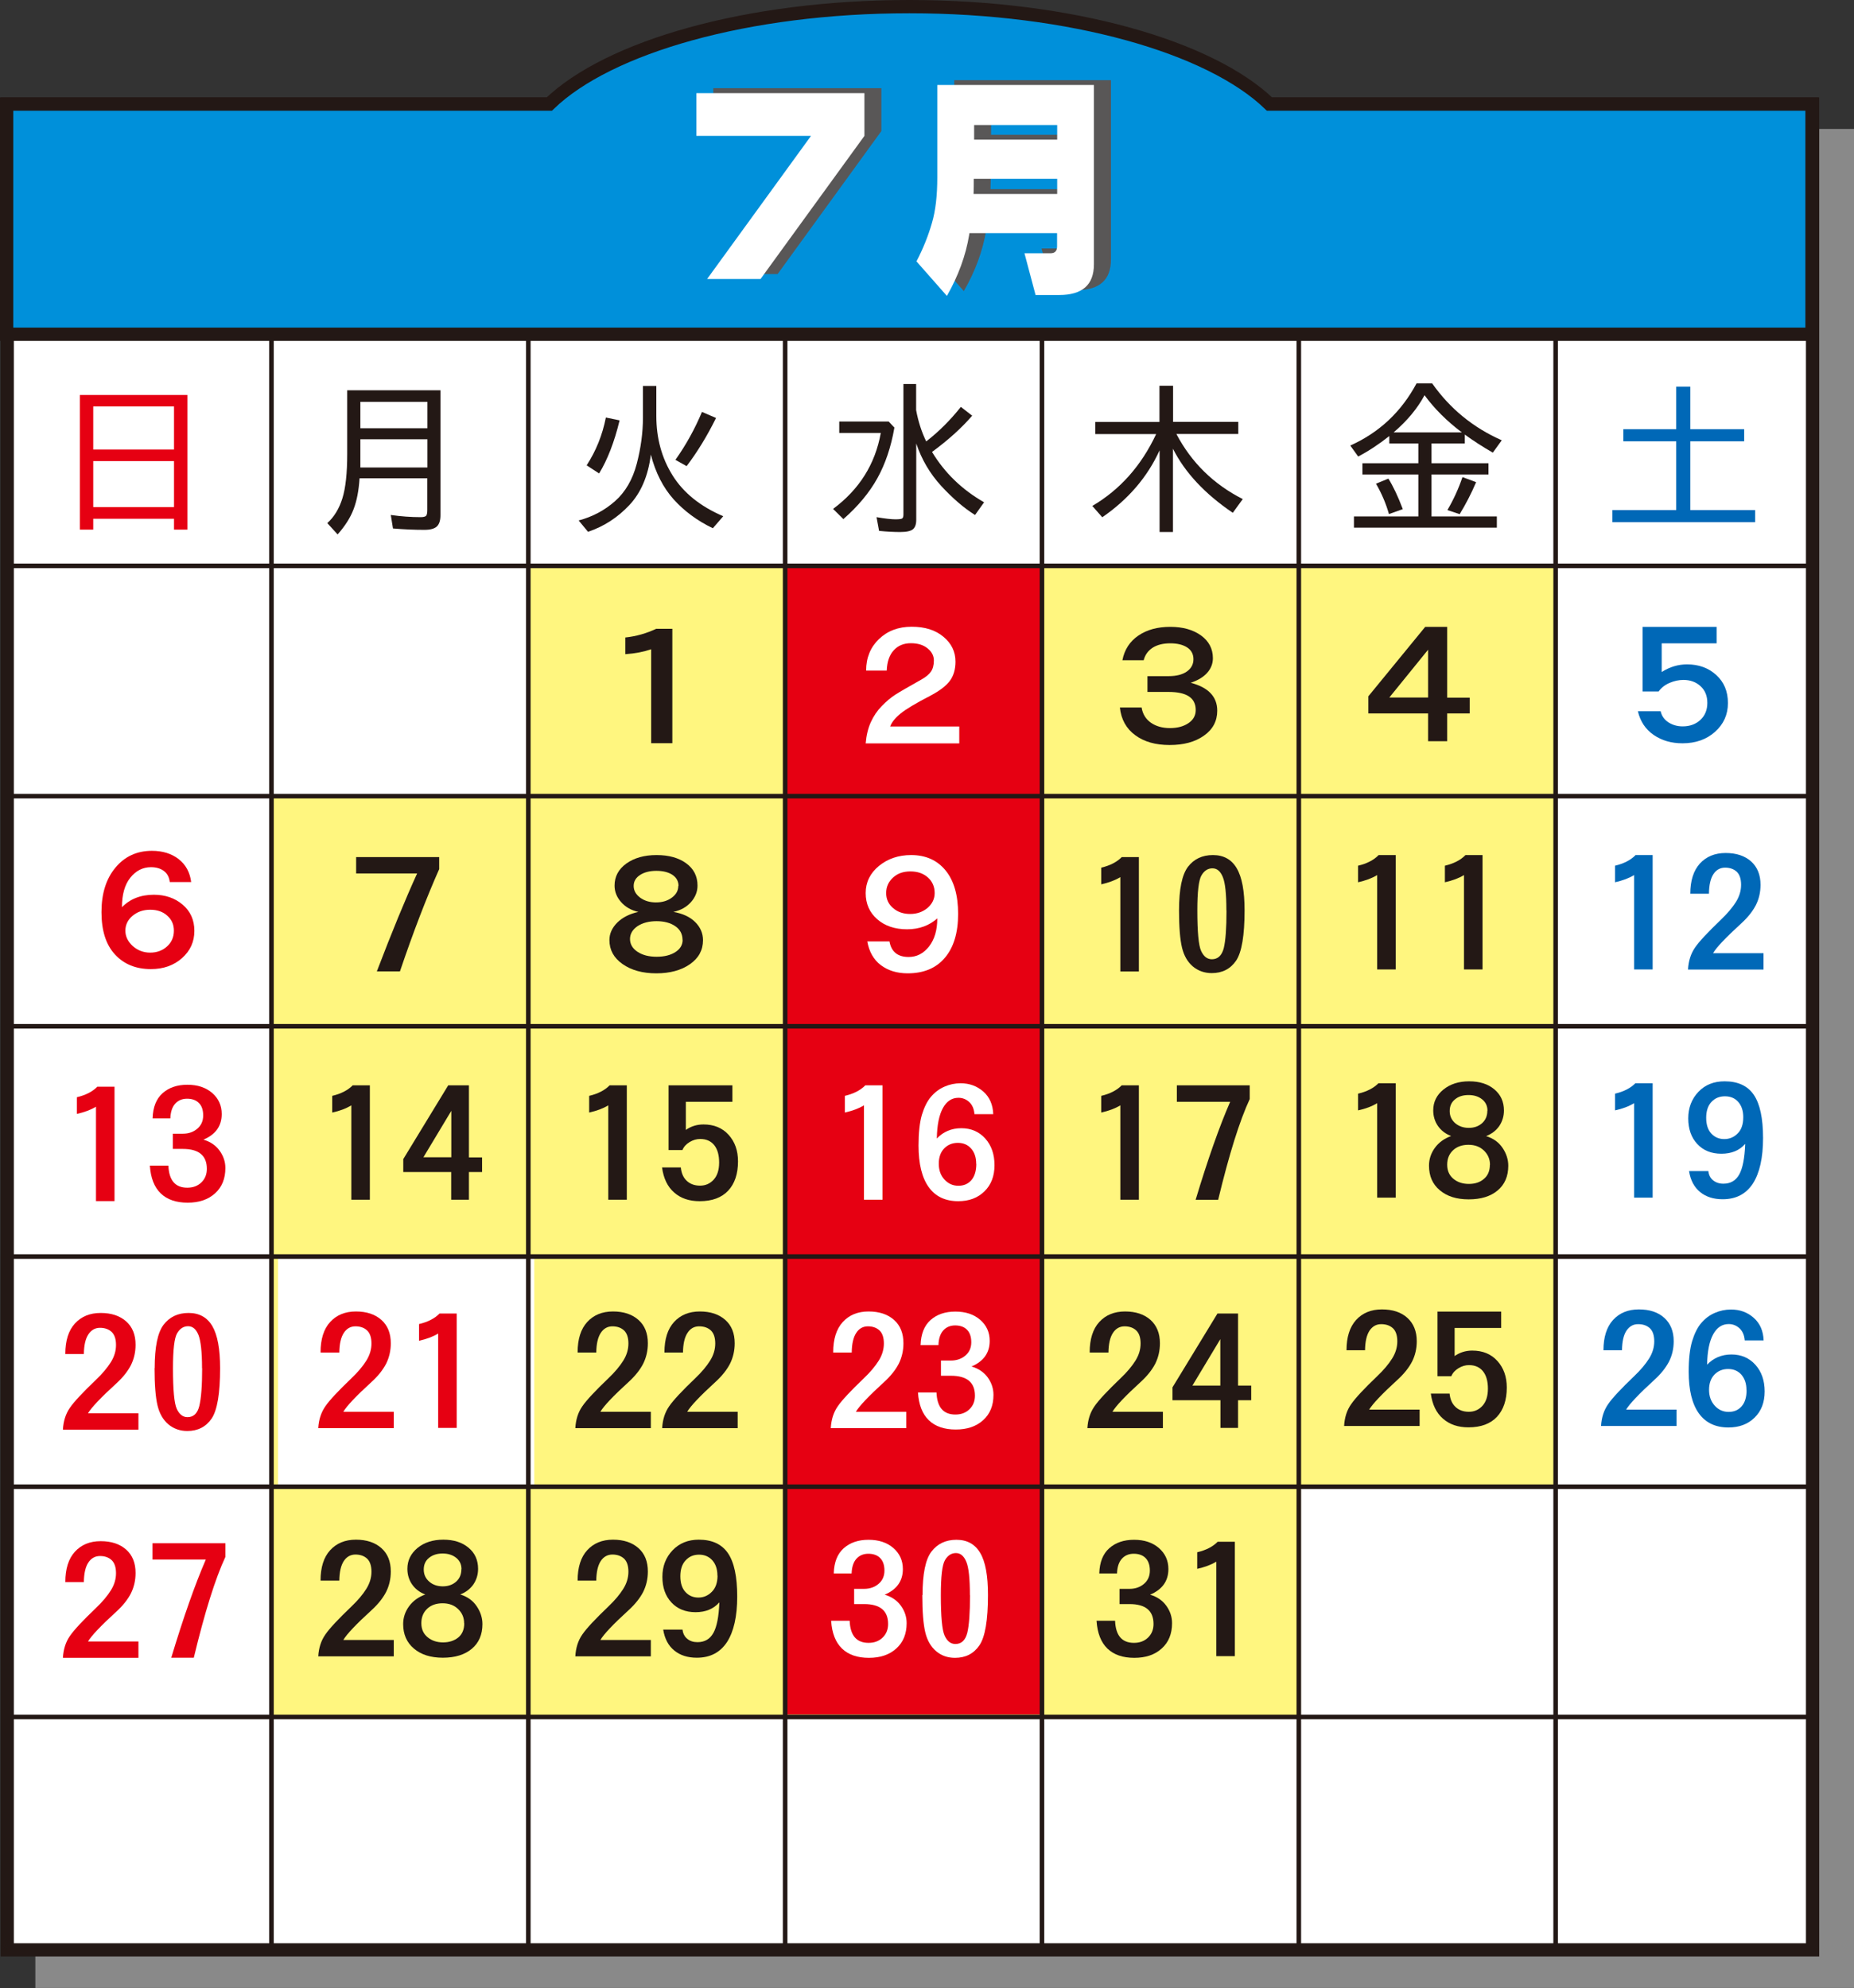 <?xml version="1.0" encoding="UTF-8"?>
<svg id="b" data-name="レイヤー 2" xmlns="http://www.w3.org/2000/svg" viewBox="0 0 162.06 173.8">
  <rect x="0" y="0" width="162.06" height="173.8" fill="#333333" stroke="none"/>
  <defs>
    <style>
      .d {
        stroke-width: .4px;
      }

      .d, .e, .f, .g {
        fill: none;
      }

      .d, .f, .g {
        stroke: #231815;
      }

      .h {
        fill: #fff;
      }

      .i {
        fill: #0068b7;
      }

      .j {
        fill: #595757;
      }

      .k {
        fill: #e60012;
      }

      .e {
        stroke: #898989;
      }

      .e, .g {
        stroke-width: 1.16px;
      }

      .f {
        stroke-width: .36px;
      }

      .l {
        fill: #231815;
      }

      .m {
        fill: #0090da;
      }

      .n {
        fill: #fff67f;
      }

      .o {
        fill: #898989;
      }
    </style>
  </defs>
  <g id="c" data-name="レイヤー 1">
    <g>
      <path class="o" d="M114.01,11.85c-5.18-5-17.33-8.52-31.48-8.52s-26.3,3.51-31.48,8.52H3.62v20.12h.05v141.24h157.81V11.85h-47.48Z"/>
      <path class="e" d="M114.01,11.85c-5.18-5-17.33-8.52-31.48-8.52s-26.3,3.51-31.48,8.52H3.62v20.12h.05v141.24h157.81V11.85h-47.48Z"/>
      <rect class="h" x=".63" y="9.1" width="157.81" height="161.36"/>
      <rect class="g" x=".63" y="9.1" width="157.81" height="161.36"/>
      <line class="f" x1="158.44" y1="29.22" x2=".63" y2="29.22"/>
      <path class="m" d="M110.97,9.1c-5.18-5-17.33-8.52-31.48-8.52s-26.3,3.51-31.48,8.52H.58v20.12h157.81V9.1h-47.42Z"/>
      <path class="g" d="M110.97,9.1c-5.18-5-17.33-8.52-31.48-8.52s-26.3,3.51-31.48,8.52H.58v20.12h157.81V9.1h-47.42Z"/>
      <path class="k" d="M6.98,34.53h9.4v11.77h-1.17v-.95h-7.06v.95h-1.17v-11.77ZM15.21,35.53h-7.06v3.77h7.06v-3.77ZM15.21,40.31h-7.06v4.02h7.06v-4.02Z"/>
      <path class="l" d="M30.35,34.12h8.15v10.92c0,.45-.1.78-.31.98-.21.2-.57.3-1.09.3-.88,0-1.8-.04-2.75-.12l-.19-1.18c.91.13,1.78.19,2.6.19.25,0,.4-.04.48-.11.07-.07.11-.24.11-.51v-2.78h-5.92c-.07,1.07-.24,1.98-.53,2.72-.28.74-.75,1.47-1.39,2.19l-.9-.99c.6-.54,1.04-1.27,1.32-2.17.28-.9.42-2.19.42-3.87v-5.57ZM37.36,35.13h-5.86v2.31h5.86v-2.31ZM37.36,38.4h-5.86v2.47h5.86v-2.47Z"/>
      <polygon class="j" points="77.04 11.46 67.97 23.96 63.3 23.96 72.37 11.46 62.35 11.46 62.35 7.71 77.04 7.71 77.04 11.46"/>
      <path class="j" d="M97.11,7.01v15.68c0,1.79-1.01,2.68-3.03,2.68h-2.07l-.97-3.65h2.28c.38,0,.57-.2.57-.6v-1.16h-7.66s-.02.08-.02.13c-.3,1.84-.96,3.62-1.96,5.36l-2.66-3.02c.6-1.15,1.04-2.26,1.35-3.35.32-1.08.47-2.41.47-3.98V7.01h13.69ZM93.89,16.54v-1.33h-7.29c0,.45,0,.9-.02,1.33h7.31ZM93.89,10.5h-7.26v1.28h7.26v-1.28Z"/>
      <polygon class="h" points="75.56 11.88 66.48 24.39 61.81 24.39 70.89 11.88 60.87 11.88 60.87 8.14 75.56 8.14 75.56 11.88"/>
      <path class="h" d="M95.62,7.43v15.68c0,1.79-1.01,2.68-3.03,2.68h-2.07l-.97-3.65h2.28c.38,0,.57-.2.57-.6v-1.16h-7.66s-.02.08-.02.13c-.3,1.84-.96,3.62-1.95,5.36l-2.66-3.02c.6-1.15,1.04-2.27,1.35-3.35.32-1.08.47-2.41.47-3.98V7.43h13.69ZM92.41,16.96v-1.33h-7.29c0,.45,0,.9-.02,1.33h7.31ZM92.41,10.93h-7.26v1.28h7.26v-1.28Z"/>
      <path class="l" d="M56.2,33.74h1.17v2.62c0,1.95.47,3.68,1.42,5.2s2.42,2.71,4.43,3.57l-.91,1.05c-1.37-.66-2.51-1.51-3.43-2.53-.92-1.03-1.58-2.33-1.99-3.91-.23,1.86-.86,3.33-1.88,4.42-1.03,1.09-2.23,1.87-3.61,2.33l-.82-.99c1.21-.32,2.26-.88,3.17-1.68.91-.8,1.55-1.9,1.91-3.28.36-1.38.54-2.73.54-4.03v-2.77ZM52.96,36.5l1.2.25c-.46,1.9-1.06,3.44-1.79,4.64l-1.09-.71c.82-1.26,1.38-2.66,1.68-4.18M61.36,36.01l1.23.53c-.78,1.58-1.64,2.98-2.57,4.21l-.98-.55c.93-1.31,1.7-2.71,2.32-4.19"/>
      <path class="l" d="M73.36,36.85h4.32l.5.53c-.29,1.69-.79,3.17-1.49,4.43-.7,1.26-1.69,2.45-2.97,3.57l-.9-.89c2.29-1.7,3.68-3.91,4.17-6.64h-3.63v-1.01ZM78.96,33.57h1.12v2.28c.18.98.47,1.89.88,2.74,1.1-.85,2.11-1.86,3.03-3.02l.99.77c-.94,1.09-2.11,2.14-3.51,3.17,1.1,1.82,2.61,3.29,4.55,4.4l-.79,1.11c-.98-.61-1.96-1.46-2.95-2.53-.99-1.08-1.72-2.32-2.19-3.72v6.68c0,.39-.1.66-.29.82-.2.16-.57.24-1.11.24s-1.16-.03-1.85-.1l-.22-1.2c.75.13,1.31.19,1.65.19s.55-.03.61-.09c.06-.06.09-.17.09-.34v-11.4Z"/>
      <path class="l" d="M101.37,33.72h1.17v3.16h5.7v1.06h-5.41c1.32,2.51,3.26,4.4,5.8,5.69l-.87,1.2c-2.45-1.66-4.19-3.53-5.23-5.6v7.28h-1.17v-7.14c-1.06,2.33-2.73,4.28-5.01,5.85l-.87-.99c2.42-1.42,4.28-3.51,5.58-6.28h-5.32v-1.06h5.61v-3.16Z"/>
      <path class="l" d="M123.82,33.52h1.37c1.55,2.2,3.57,3.86,6.08,4.97l-.78,1.08c-.89-.51-1.71-1.04-2.45-1.58v.78h-2.91v1.73h4.98v.98h-4.98v3.67h5.71v.98h-12.49v-.98h5.63v-3.67h-4.89v-.98h4.89v-1.73h-2.54v-.65c-.91.72-1.82,1.32-2.72,1.79l-.69-.96c2.54-1.14,4.46-2.95,5.79-5.43M120.29,42.28l1.07-.44c.43.69.85,1.58,1.26,2.67l-1.21.43c-.26-.91-.63-1.79-1.13-2.65M124.52,34.55c-.62,1.16-1.52,2.24-2.7,3.25h5.96c-1.3-.98-2.39-2.06-3.26-3.25M127.84,41.71l1.19.44c-.42.99-.9,1.92-1.44,2.8l-1.07-.36c.53-.9.97-1.86,1.32-2.89"/>
      <polygon class="i" points="146.52 33.8 147.75 33.8 147.75 37.52 152.46 37.52 152.46 38.58 147.75 38.58 147.75 44.59 153.42 44.59 153.42 45.65 140.94 45.65 140.94 44.59 146.52 44.59 146.52 38.58 141.9 38.58 141.9 37.52 146.52 37.52 146.52 33.8"/>
      <rect class="n" x="23.73" y="49.38" width="112.25" height="100.72"/>
      <rect class="k" x="68.58" y="49.38" width="22.37" height="100.49"/>
      <rect class="h" x="24.3" y="109.87" width="22.4" height="20.14"/>
      <rect class="h" x="23.73" y="49.38" width="22.4" height="20.14"/>
      <rect class="h" x="113.71" y="129.97" width="22.4" height="20.14"/>
      <path class="k" d="M10.66,79.31c.7-.72,1.63-1.09,2.79-1.09,1,0,1.84.29,2.52.87.68.58,1.02,1.34,1.02,2.29s-.36,1.74-1.08,2.38c-.72.64-1.63.96-2.72.96-1.31,0-2.36-.43-3.14-1.28-.79-.85-1.18-2.09-1.18-3.7s.4-2.91,1.22-3.89c.81-.98,1.88-1.47,3.19-1.47.93,0,1.71.24,2.33.72.62.48.99,1.15,1.1,2.01h-1.87c-.05-.43-.22-.75-.52-.97-.29-.22-.67-.33-1.12-.33-.72,0-1.32.31-1.81.92-.49.61-.73,1.48-.73,2.58M15.2,81.36c0-.53-.19-.97-.58-1.31-.38-.35-.88-.52-1.49-.52s-1.12.18-1.54.53c-.42.35-.63.79-.63,1.3s.22.96.65,1.35c.43.38.94.57,1.52.57s1.07-.18,1.47-.54c.4-.36.6-.82.6-1.38"/>
      <path class="l" d="M31.13,74.93h7.26v1.05c-1.11,2.5-2.26,5.48-3.43,8.94h-2.02c1.31-3.43,2.48-6.28,3.52-8.56h-5.33v-1.44Z"/>
      <path class="l" d="M30.83,94.88h1.5v10h-1.62v-8.25c-.46.28-1.01.49-1.67.63v-1.46c.77-.18,1.37-.49,1.79-.92"/>
      <path class="l" d="M39.19,94.88h1.8v6.3h1.15v1.28h-1.15v2.42h-1.55v-2.42h-4.19v-1.13l3.93-6.45ZM39.45,97.11l-2.44,4.06h2.44v-4.06Z"/>
      <path class="k" d="M28.02,118.22c0-1.15.28-2.04.84-2.65.56-.61,1.31-.92,2.25-.92s1.68.25,2.23.74c.55.49.82,1.17.82,2.04,0,.65-.14,1.25-.41,1.79-.28.54-.7,1.07-1.27,1.59-1.36,1.24-2.18,2.11-2.47,2.61h4.41v1.43h-6.6c.04-.74.25-1.38.62-1.91.37-.54,1.13-1.35,2.27-2.44.58-.55,1.01-1.07,1.31-1.55.3-.48.45-.98.45-1.5s-.13-.9-.38-1.14c-.26-.24-.6-.36-1.02-.36s-.77.19-1.02.58c-.25.38-.38.95-.39,1.71h-1.62Z"/>
      <path class="k" d="M38.42,114.83h1.5v10h-1.62v-8.25c-.46.28-1.01.48-1.67.63v-1.46c.77-.18,1.37-.49,1.79-.92"/>
      <path class="l" d="M28.02,138.17c0-1.15.28-2.04.84-2.65.56-.61,1.31-.92,2.25-.92s1.68.25,2.23.74c.55.49.82,1.17.82,2.04,0,.65-.14,1.25-.41,1.79-.28.54-.7,1.07-1.27,1.59-1.36,1.24-2.18,2.11-2.47,2.61h4.41v1.43h-6.6c.04-.74.25-1.38.62-1.91.37-.54,1.13-1.35,2.27-2.44.58-.55,1.01-1.07,1.31-1.55.3-.48.45-.98.45-1.5s-.13-.9-.38-1.14c-.26-.24-.6-.36-1.02-.36s-.77.19-1.02.57c-.25.38-.38.95-.39,1.71h-1.62Z"/>
      <path class="l" d="M37.17,139.39c-.5-.19-.88-.49-1.15-.88-.27-.39-.41-.85-.41-1.36,0-.74.3-1.34.89-1.83.59-.48,1.34-.72,2.25-.72s1.64.23,2.2.7c.56.46.84,1.08.84,1.85,0,.51-.14.96-.41,1.36-.27.39-.66.69-1.15.88.63.19,1.11.54,1.44,1.03.33.49.5,1.01.5,1.56,0,.92-.31,1.64-.93,2.16-.62.52-1.47.78-2.53.78s-1.91-.27-2.53-.8c-.63-.53-.94-1.25-.94-2.14,0-.56.17-1.08.51-1.55.34-.47.82-.82,1.43-1.04M40.57,141.91c0-.49-.17-.9-.52-1.24-.35-.34-.8-.51-1.36-.51s-1.01.16-1.35.48c-.34.32-.51.74-.51,1.26s.18.93.55,1.23c.36.3.81.45,1.35.45s.98-.15,1.33-.43c.35-.29.52-.71.52-1.24M40.34,137.18c0-.41-.15-.74-.46-.99-.31-.25-.7-.38-1.19-.38s-.88.13-1.19.38c-.31.25-.46.59-.46,1.02s.16.78.48,1.06c.32.28.72.41,1.19.41s.86-.14,1.16-.41c.31-.27.46-.64.46-1.09"/>
      <path class="l" d="M57.38,54.97h1.39v10h-1.85v-8.21c-.64.22-1.39.37-2.26.43v-1.46c.95-.1,1.86-.36,2.72-.77"/>
      <path class="l" d="M55.8,79.72c-.63-.14-1.13-.43-1.51-.86-.38-.43-.57-.91-.57-1.44,0-.79.34-1.43,1.03-1.93.69-.49,1.57-.74,2.64-.74s1.93.24,2.59.72c.66.48.99,1.13.99,1.95,0,.53-.19,1.01-.57,1.44-.38.43-.89.72-1.54.86.82.14,1.46.44,1.91.89.45.45.68.98.68,1.58,0,.87-.38,1.57-1.14,2.1-.76.53-1.74.8-2.94.8s-2.18-.27-2.95-.81c-.77-.54-1.15-1.24-1.15-2.1,0-.56.23-1.07.69-1.53.46-.45,1.07-.76,1.84-.93M59.66,82.17c0-.51-.21-.91-.63-1.2-.42-.29-.97-.44-1.64-.44s-1.23.15-1.67.44c-.43.3-.65.67-.65,1.12s.22.83.66,1.12c.44.29.99.43,1.67.43s1.22-.14,1.64-.41c.42-.27.63-.63.63-1.07M59.31,77.45c0-.41-.18-.73-.53-.97-.35-.23-.82-.35-1.4-.35s-1.06.12-1.43.36c-.37.24-.56.56-.56.96s.19.74.56,1.02c.38.28.84.42,1.39.42s1.02-.14,1.39-.42c.38-.28.56-.62.56-1.02"/>
      <path class="l" d="M53.29,94.88h1.5v10h-1.62v-8.25c-.46.28-1.01.48-1.67.63v-1.46c.77-.18,1.37-.49,1.79-.92"/>
      <path class="l" d="M58.45,94.88h5.57v1.44h-4.07v2.46c.45-.32.97-.48,1.54-.48.92,0,1.65.3,2.2.91.55.61.82,1.38.82,2.32,0,1.09-.29,1.95-.86,2.56-.57.61-1.4.92-2.49.92-.91,0-1.66-.25-2.23-.76-.58-.5-.93-1.23-1.06-2.19h1.64c.05.5.22.89.52,1.17.3.28.69.42,1.16.42s.87-.17,1.19-.52c.32-.35.48-.85.48-1.5s-.14-1.16-.43-1.52c-.29-.36-.7-.54-1.23-.54-.31,0-.62.09-.92.27-.3.18-.51.41-.63.7h-1.21v-5.67Z"/>
      <path class="l" d="M50.49,118.22c0-1.15.28-2.04.84-2.65.56-.61,1.31-.92,2.25-.92s1.68.25,2.23.74c.55.49.82,1.17.82,2.04,0,.65-.14,1.25-.41,1.79-.28.54-.7,1.07-1.27,1.59-1.36,1.24-2.18,2.11-2.47,2.61h4.41v1.43h-6.6c.04-.74.24-1.38.61-1.91.37-.54,1.13-1.35,2.27-2.44.58-.55,1.01-1.07,1.31-1.55.3-.48.45-.98.45-1.5s-.13-.9-.38-1.14c-.26-.24-.6-.36-1.02-.36s-.77.19-1.02.58c-.25.38-.38.95-.39,1.71h-1.62Z"/>
      <path class="l" d="M58.08,118.22c0-1.15.28-2.04.84-2.65.56-.61,1.31-.92,2.25-.92s1.68.25,2.23.74c.55.49.82,1.17.82,2.04,0,.65-.14,1.25-.41,1.79-.28.54-.7,1.07-1.27,1.59-1.36,1.24-2.18,2.11-2.47,2.61h4.41v1.43h-6.6c.04-.74.24-1.38.61-1.91.37-.54,1.13-1.35,2.27-2.44.58-.55,1.01-1.07,1.31-1.55.3-.48.45-.98.45-1.5s-.13-.9-.38-1.14c-.26-.24-.6-.36-1.03-.36s-.77.19-1.02.58c-.25.38-.38.95-.39,1.71h-1.62Z"/>
      <path class="l" d="M50.49,138.17c0-1.15.28-2.04.84-2.65.56-.61,1.31-.92,2.25-.92s1.68.25,2.23.74c.55.49.82,1.17.82,2.04,0,.65-.14,1.25-.41,1.79-.28.54-.7,1.07-1.27,1.59-1.36,1.24-2.18,2.11-2.47,2.61h4.41v1.43h-6.6c.04-.74.24-1.38.61-1.91.37-.54,1.13-1.35,2.27-2.44.58-.55,1.01-1.07,1.31-1.55.3-.48.45-.98.45-1.5s-.13-.9-.38-1.14c-.26-.24-.6-.36-1.02-.36s-.77.19-1.02.57c-.25.38-.38.95-.39,1.71h-1.62Z"/>
      <path class="l" d="M62.86,140.1c-.5.56-1.19.84-2.06.84s-1.58-.28-2.11-.85c-.53-.57-.79-1.31-.79-2.24s.3-1.7.89-2.32c.59-.62,1.36-.93,2.29-.93,1.16,0,2.01.39,2.55,1.18.54.79.81,2.05.81,3.79s-.3,3.06-.89,3.98c-.6.91-1.47,1.37-2.64,1.37-.8,0-1.46-.21-1.97-.63-.52-.42-.84-1.03-.97-1.83h1.69c.04.35.18.62.42.81.24.2.53.29.89.29.63,0,1.09-.27,1.39-.81.3-.54.47-1.42.52-2.65M62.71,137.74c0-.56-.15-1-.44-1.33-.3-.33-.68-.5-1.16-.5s-.87.16-1.18.5c-.31.33-.46.79-.46,1.39s.15,1.06.45,1.38c.3.32.67.48,1.13.48s.84-.17,1.17-.5c.33-.33.5-.8.5-1.42"/>
      <path class="l" d="M124.57,54.8h1.93v6.19h1.97v1.38h-1.97v2.43h-1.67v-2.43h-5.22v-1.5l4.97-6.07ZM124.83,56.8l-3.39,4.18h3.39v-4.18Z"/>
      <path class="l" d="M120.5,74.75h1.5v10h-1.62v-8.25c-.46.28-1.01.48-1.67.63v-1.45c.77-.18,1.37-.49,1.79-.92"/>
      <path class="l" d="M128.09,74.75h1.5v10h-1.62v-8.25c-.46.28-1.01.48-1.67.63v-1.45c.77-.18,1.37-.49,1.79-.92"/>
      <path class="l" d="M120.5,94.7h1.5v10h-1.62v-8.26c-.46.28-1.01.49-1.67.63v-1.46c.77-.18,1.37-.49,1.79-.92"/>
      <path class="l" d="M126.84,99.31c-.5-.19-.88-.49-1.15-.88-.27-.39-.41-.85-.41-1.36,0-.74.3-1.34.89-1.82.59-.48,1.34-.72,2.25-.72s1.64.23,2.2.7c.56.47.84,1.08.84,1.85,0,.51-.14.96-.41,1.36-.27.39-.66.69-1.15.88.63.19,1.11.54,1.44,1.03.33.49.5,1.01.5,1.56,0,.92-.31,1.64-.93,2.16-.62.52-1.46.78-2.53.78s-1.9-.27-2.53-.8c-.63-.53-.94-1.24-.94-2.15,0-.56.17-1.08.51-1.55.34-.47.82-.82,1.43-1.04M130.24,101.83c0-.49-.17-.9-.52-1.24-.35-.34-.8-.51-1.36-.51s-1.01.16-1.35.48c-.34.32-.51.74-.51,1.26s.18.93.54,1.23c.36.3.81.45,1.35.45s.98-.14,1.32-.44c.35-.29.52-.7.52-1.24M130.02,97.1c0-.41-.15-.74-.46-.99-.31-.25-.7-.38-1.19-.38s-.88.12-1.19.38c-.31.25-.46.59-.46,1.02s.16.78.48,1.06c.32.27.72.41,1.19.41s.86-.14,1.16-.41c.31-.28.46-.64.46-1.09"/>
      <path class="l" d="M117.7,118.04c0-1.15.28-2.03.84-2.65.56-.61,1.31-.92,2.25-.92s1.68.24,2.23.74c.54.49.82,1.17.82,2.04,0,.65-.14,1.25-.41,1.78-.28.54-.7,1.07-1.27,1.59-1.36,1.24-2.18,2.11-2.48,2.61h4.41v1.43h-6.6c.04-.74.24-1.38.62-1.91.37-.54,1.13-1.35,2.27-2.44.58-.55,1.01-1.07,1.31-1.55.3-.48.45-.98.45-1.5s-.13-.9-.38-1.14c-.26-.24-.6-.36-1.03-.36s-.76.19-1.02.57c-.25.38-.38.95-.39,1.71h-1.62Z"/>
      <path class="l" d="M125.66,114.66h5.56v1.43h-4.07v2.46c.45-.32.97-.48,1.54-.48.92,0,1.65.3,2.2.91.55.61.82,1.38.82,2.32,0,1.09-.29,1.95-.86,2.56-.57.61-1.4.92-2.49.92-.91,0-1.65-.25-2.23-.76-.58-.5-.93-1.23-1.06-2.19h1.64c.05.5.22.89.52,1.17.3.28.69.42,1.16.42s.87-.17,1.19-.52c.32-.35.48-.85.48-1.5s-.14-1.16-.43-1.52c-.29-.36-.7-.54-1.23-.54-.31,0-.62.09-.91.27-.3.18-.51.41-.63.7h-1.21v-5.67Z"/>
      <path class="l" d="M98.11,57.72c.18-.93.65-1.65,1.4-2.16.75-.51,1.68-.76,2.78-.76s1.99.25,2.69.75c.69.5,1.04,1.17,1.04,1.99,0,.48-.17.91-.5,1.28s-.81.66-1.44.87c1.54.4,2.32,1.21,2.32,2.44,0,.91-.39,1.64-1.16,2.18-.77.55-1.77.82-3,.82s-2.23-.28-3.01-.86c-.78-.57-1.23-1.38-1.34-2.42h1.9c.09.57.36,1.01.81,1.33.45.31,1,.47,1.66.47s1.19-.14,1.62-.43c.43-.29.64-.67.64-1.15,0-1.06-.79-1.58-2.37-1.58h-1.85v-1.38h1.85c.69,0,1.22-.14,1.6-.41.38-.27.57-.63.57-1.07s-.18-.79-.55-1.03c-.37-.24-.86-.36-1.48-.36s-1.13.13-1.53.38c-.4.26-.67.62-.79,1.1h-1.84Z"/>
      <path class="l" d="M98.05,74.93h1.5v10h-1.62v-8.25c-.46.28-1.01.48-1.67.63v-1.46c.77-.18,1.37-.49,1.79-.92"/>
      <path class="l" d="M103.06,79.58c0-1.85.26-3.11.78-3.8.52-.68,1.25-1.03,2.18-1.03s1.63.38,2.08,1.15c.46.77.69,1.99.69,3.68,0,2.21-.25,3.67-.74,4.4-.5.73-1.21,1.09-2.13,1.09-.64,0-1.19-.2-1.65-.58-.46-.39-.78-.94-.95-1.65-.17-.71-.26-1.79-.26-3.26M107.2,79.59c0-1.42-.1-2.4-.31-2.91-.21-.52-.51-.77-.91-.77s-.72.21-.96.62c-.24.41-.36,1.43-.36,3.06,0,1.88.11,3.06.33,3.54.22.48.53.73.94.73.53,0,.87-.33,1.04-.97.16-.65.24-1.75.24-3.3"/>
      <path class="l" d="M98.05,94.88h1.5v10h-1.62v-8.25c-.46.28-1.01.48-1.67.63v-1.46c.77-.18,1.37-.49,1.79-.92"/>
      <path class="l" d="M102.86,94.88h6.38v1.2c-.88,1.89-1.8,4.82-2.76,8.81h-1.97c1.08-3.58,2.09-6.44,3.02-8.57h-4.66v-1.44Z"/>
      <path class="l" d="M95.25,118.22c0-1.15.28-2.04.84-2.65.56-.61,1.31-.92,2.25-.92s1.68.25,2.23.74c.54.49.82,1.17.82,2.04,0,.65-.14,1.25-.41,1.79-.28.54-.7,1.07-1.27,1.59-1.36,1.24-2.18,2.11-2.47,2.61h4.41v1.43h-6.6c.04-.74.25-1.38.62-1.91.37-.54,1.13-1.35,2.27-2.44.58-.55,1.01-1.07,1.31-1.55.3-.48.45-.98.45-1.5s-.13-.9-.38-1.14c-.26-.24-.6-.36-1.02-.36s-.77.19-1.02.58c-.25.38-.38.95-.39,1.71h-1.62Z"/>
      <path class="l" d="M106.42,114.83h1.8v6.3h1.15v1.28h-1.15v2.42h-1.54v-2.42h-4.19v-1.13l3.93-6.45ZM106.67,117.07l-2.44,4.06h2.44v-4.06Z"/>
      <path class="k" d="M8.51,95h1.5v10h-1.62v-8.25c-.46.28-1.01.48-1.67.63v-1.46c.77-.18,1.37-.49,1.79-.92"/>
      <path class="k" d="M13.34,97.75c.03-.96.32-1.69.87-2.18.55-.49,1.27-.74,2.17-.74s1.61.24,2.17.72c.55.48.83,1.09.83,1.84,0,1.04-.53,1.79-1.6,2.24.62.18,1.09.51,1.42.97.33.46.5.96.5,1.51,0,.93-.3,1.67-.9,2.21-.6.55-1.4.82-2.4.82s-1.79-.27-2.35-.81-.88-1.35-.95-2.43h1.62c.05,1.29.6,1.93,1.65,1.93.5,0,.91-.15,1.23-.46.32-.31.48-.7.48-1.19,0-1.16-.7-1.74-2.1-1.74h-.87v-1.33h.87c.51,0,.93-.15,1.27-.44s.51-.68.51-1.16-.13-.85-.38-1.09c-.25-.25-.6-.37-1.03-.37s-.78.15-1.04.44c-.26.29-.4.72-.42,1.28h-1.55Z"/>
      <path class="k" d="M5.71,118.35c0-1.15.28-2.04.84-2.65.56-.61,1.31-.92,2.25-.92s1.68.25,2.23.74c.55.49.82,1.17.82,2.04,0,.65-.14,1.25-.41,1.79-.28.54-.7,1.07-1.27,1.59-1.36,1.24-2.18,2.11-2.48,2.61h4.41v1.43h-6.6c.04-.74.24-1.38.61-1.91.37-.54,1.13-1.35,2.27-2.44.58-.55,1.01-1.07,1.31-1.55.3-.48.45-.98.45-1.5s-.13-.9-.38-1.14c-.26-.24-.6-.36-1.02-.36s-.77.19-1.02.58c-.25.38-.38.95-.39,1.71h-1.62Z"/>
      <path class="k" d="M13.52,119.61c0-1.85.26-3.12.78-3.8.52-.68,1.25-1.03,2.18-1.03s1.63.38,2.08,1.15c.45.77.68,1.99.68,3.68,0,2.21-.25,3.67-.74,4.4-.5.73-1.21,1.09-2.13,1.09-.64,0-1.19-.2-1.65-.58-.46-.39-.78-.94-.95-1.65-.17-.71-.26-1.79-.26-3.26M17.66,119.62c0-1.43-.11-2.4-.31-2.91-.21-.52-.51-.77-.91-.77s-.72.21-.96.62c-.24.41-.36,1.43-.36,3.06,0,1.88.11,3.06.33,3.54.22.48.53.73.94.73.53,0,.87-.33,1.03-.97.16-.65.25-1.74.25-3.29"/>
      <path class="k" d="M5.71,138.3c0-1.15.28-2.04.84-2.65.56-.61,1.31-.92,2.25-.92s1.68.25,2.23.74c.55.49.82,1.17.82,2.04,0,.65-.14,1.25-.41,1.79-.28.54-.7,1.07-1.27,1.59-1.36,1.24-2.18,2.11-2.48,2.61h4.41v1.43h-6.6c.04-.74.24-1.38.61-1.91.37-.54,1.13-1.35,2.27-2.44.58-.55,1.01-1.07,1.31-1.55.3-.48.45-.98.45-1.5s-.13-.9-.38-1.14c-.26-.24-.6-.36-1.02-.36s-.77.19-1.02.57c-.25.38-.38.95-.39,1.71h-1.62Z"/>
      <path class="k" d="M13.32,134.91h6.38v1.2c-.88,1.89-1.8,4.82-2.76,8.81h-1.97c1.08-3.58,2.09-6.44,3.02-8.58h-4.66v-1.43Z"/>
      <path class="i" d="M143.58,54.8h6.47v1.44h-4.8v2.51c.7-.45,1.44-.67,2.22-.67,1.02,0,1.87.31,2.55.93.68.62,1.02,1.43,1.02,2.45s-.38,1.85-1.13,2.52c-.75.67-1.7,1-2.84,1-.97,0-1.81-.24-2.52-.73-.71-.49-1.17-1.18-1.38-2.07h1.99c.09.41.32.73.68.97.36.23.78.35,1.24.35.64,0,1.15-.19,1.56-.57.4-.38.6-.87.6-1.48s-.19-1.09-.59-1.46c-.39-.36-.89-.55-1.5-.55-.41,0-.81.09-1.21.26-.4.17-.72.42-.96.75h-1.4v-5.64Z"/>
      <path class="i" d="M142.96,74.75h1.5v10h-1.62v-8.25c-.46.28-1.01.48-1.67.63v-1.45c.77-.18,1.37-.49,1.79-.92"/>
      <path class="i" d="M147.75,78.14c0-1.15.28-2.03.84-2.65.56-.61,1.31-.92,2.25-.92s1.68.25,2.23.74c.54.49.82,1.17.82,2.04,0,.65-.14,1.25-.41,1.78-.28.54-.7,1.07-1.27,1.59-1.35,1.24-2.18,2.1-2.47,2.61h4.41v1.43h-6.6c.04-.74.24-1.38.61-1.92.37-.54,1.13-1.35,2.27-2.44.58-.56,1.01-1.07,1.31-1.55s.45-.98.45-1.5-.13-.9-.38-1.14c-.26-.24-.6-.36-1.02-.36s-.77.19-1.02.57c-.25.38-.38.95-.39,1.71h-1.62Z"/>
      <path class="i" d="M142.96,94.7h1.5v10h-1.62v-8.26c-.46.28-1.01.49-1.67.63v-1.46c.77-.18,1.37-.49,1.79-.92"/>
      <path class="i" d="M152.53,100.02c-.5.56-1.18.84-2.06.84s-1.58-.28-2.11-.85c-.53-.57-.79-1.32-.79-2.24s.3-1.7.89-2.32c.59-.62,1.35-.92,2.29-.92,1.16,0,2.01.39,2.55,1.18.54.79.81,2.05.81,3.78s-.3,3.06-.89,3.98c-.6.91-1.47,1.37-2.64,1.37-.8,0-1.46-.21-1.97-.63-.52-.42-.84-1.03-.97-1.83h1.69c.04.35.18.62.42.81.24.19.53.29.89.29.63,0,1.09-.27,1.39-.81.3-.54.47-1.42.52-2.65M152.38,97.66c0-.56-.15-1-.44-1.33-.29-.33-.68-.49-1.16-.49s-.87.16-1.18.49c-.31.33-.46.8-.46,1.39s.15,1.06.45,1.38c.3.32.68.48,1.13.48s.84-.16,1.17-.49c.33-.33.49-.8.49-1.42"/>
      <path class="i" d="M140.16,118.04c0-1.15.28-2.03.84-2.65.56-.61,1.31-.92,2.25-.92s1.68.24,2.23.74c.54.49.82,1.17.82,2.04,0,.65-.14,1.25-.41,1.78-.28.54-.7,1.07-1.27,1.59-1.36,1.24-2.18,2.11-2.48,2.61h4.41v1.43h-6.6c.04-.74.25-1.38.62-1.91.37-.54,1.13-1.35,2.27-2.44.58-.55,1.01-1.07,1.31-1.55.3-.48.45-.98.45-1.5s-.13-.9-.38-1.14c-.26-.24-.6-.36-1.03-.36s-.76.19-1.02.57c-.25.38-.38.95-.39,1.71h-1.62Z"/>
      <path class="i" d="M149.21,119.31c.57-.6,1.29-.9,2.14-.9s1.55.3,2.09.9c.54.6.81,1.38.81,2.33s-.29,1.72-.88,2.29c-.59.58-1.35.86-2.29.86-1.13,0-1.99-.41-2.58-1.23-.59-.82-.89-2.04-.89-3.64,0-1.11.1-2,.3-2.67.2-.66.46-1.19.79-1.58.33-.39.72-.69,1.18-.89.46-.2.93-.3,1.43-.3.78,0,1.44.24,1.99.73.55.49.83,1.15.86,1.97h-1.65c-.04-.46-.19-.81-.46-1.06-.26-.24-.58-.37-.94-.37-.58,0-1.03.3-1.36.9-.33.6-.51,1.48-.53,2.64M152.66,121.52c0-.56-.15-1-.44-1.34-.29-.33-.68-.5-1.16-.5s-.88.16-1.2.49c-.31.32-.47.77-.47,1.33s.17,1.03.5,1.39c.33.36.73.54,1.21.54s.85-.16,1.14-.49c.29-.33.43-.8.43-1.42"/>
      <path class="h" d="M75.71,58.62c0-1.11.37-2.03,1.12-2.75.75-.72,1.7-1.08,2.86-1.08s2.08.29,2.78.88c.7.58,1.05,1.31,1.05,2.17,0,.68-.17,1.25-.5,1.69-.33.44-.91.88-1.75,1.32-1.22.63-2.07,1.14-2.54,1.52-.47.38-.78.76-.92,1.14h6.04v1.48h-8.18c.06-.71.21-1.33.45-1.86.24-.53.56-1,.96-1.41.4-.41.79-.74,1.18-.99.39-.25,1.15-.69,2.29-1.33.38-.21.65-.44.82-.68.17-.24.26-.57.26-.98s-.18-.76-.55-1.06c-.37-.3-.85-.45-1.46-.45s-1.11.2-1.49.61c-.38.41-.59,1-.62,1.78h-1.8Z"/>
      <path class="h" d="M81.95,80.27c-.71.64-1.6.97-2.66.97s-1.94-.29-2.61-.88c-.67-.58-1.01-1.35-1.01-2.29s.39-1.74,1.16-2.37c.77-.63,1.71-.95,2.81-.95,1.28,0,2.28.45,3.01,1.34.73.89,1.1,2.16,1.1,3.8s-.38,2.92-1.15,3.83c-.76.91-1.85,1.37-3.26,1.37-.93,0-1.71-.24-2.35-.72-.63-.48-1.02-1.18-1.18-2.07h1.94c.16.91.72,1.36,1.68,1.36.71,0,1.3-.31,1.78-.92.48-.62.72-1.43.72-2.45M81.7,78.07c0-.55-.2-1.01-.59-1.36-.39-.35-.9-.53-1.53-.53s-1.14.18-1.53.55c-.39.36-.59.81-.59,1.34s.2.97.6,1.31c.4.35.9.52,1.5.52s1.1-.18,1.52-.53c.41-.36.62-.79.62-1.3"/>
      <path class="h" d="M75.64,94.88h1.5v10h-1.62v-8.25c-.46.28-1.01.48-1.67.63v-1.46c.77-.18,1.37-.49,1.79-.92"/>
      <path class="h" d="M81.89,99.53c.57-.6,1.29-.9,2.14-.9s1.55.3,2.09.9c.54.6.81,1.38.81,2.33s-.29,1.72-.88,2.29c-.59.58-1.35.86-2.29.86-1.13,0-1.99-.41-2.58-1.23-.59-.82-.89-2.04-.89-3.64,0-1.11.1-2,.29-2.67.2-.66.46-1.19.79-1.58.33-.39.72-.69,1.18-.89.45-.2.93-.3,1.42-.3.78,0,1.44.25,1.99.73.55.49.83,1.15.86,1.97h-1.64c-.04-.46-.19-.81-.46-1.06-.26-.24-.58-.37-.94-.37-.58,0-1.03.3-1.36.9-.33.6-.51,1.48-.53,2.64M85.33,101.74c0-.56-.15-1-.44-1.33-.29-.33-.68-.5-1.16-.5s-.88.16-1.2.49c-.31.32-.47.77-.47,1.33s.16,1.03.5,1.39c.33.36.73.54,1.21.54s.85-.16,1.14-.49c.28-.33.43-.8.43-1.42"/>
      <path class="h" d="M72.83,118.22c0-1.15.28-2.04.84-2.65.56-.61,1.31-.92,2.25-.92s1.68.25,2.23.74c.55.49.82,1.17.82,2.04,0,.65-.14,1.25-.41,1.79-.28.54-.7,1.07-1.27,1.59-1.36,1.24-2.18,2.11-2.48,2.61h4.41v1.43h-6.6c.04-.74.24-1.38.61-1.91.37-.54,1.13-1.35,2.27-2.44.58-.55,1.01-1.07,1.31-1.55.3-.48.45-.98.45-1.5s-.13-.9-.38-1.14c-.26-.24-.6-.36-1.02-.36s-.77.19-1.02.58c-.25.38-.38.95-.39,1.71h-1.62Z"/>
      <path class="h" d="M80.47,117.58c.03-.96.32-1.69.87-2.18.55-.49,1.27-.74,2.17-.74s1.61.24,2.17.72c.55.48.83,1.09.83,1.84,0,1.04-.53,1.79-1.59,2.24.62.18,1.09.51,1.42.96.33.46.5.97.5,1.52,0,.93-.3,1.67-.9,2.21-.6.55-1.4.82-2.4.82s-1.79-.27-2.35-.81c-.56-.54-.88-1.35-.95-2.43h1.62c.05,1.29.6,1.93,1.65,1.93.5,0,.91-.15,1.23-.46.32-.31.48-.7.48-1.19,0-1.16-.7-1.74-2.1-1.74h-.87v-1.33h.87c.51,0,.93-.15,1.27-.44.34-.29.51-.68.51-1.16s-.13-.85-.38-1.1c-.25-.25-.6-.37-1.03-.37s-.78.15-1.04.44c-.26.29-.4.72-.42,1.28h-1.55Z"/>
      <path class="h" d="M72.88,137.53c.03-.96.32-1.69.87-2.18.55-.49,1.27-.74,2.17-.74s1.61.24,2.17.72c.55.48.83,1.09.83,1.84,0,1.04-.53,1.79-1.59,2.24.62.18,1.09.51,1.42.97.33.46.5.96.5,1.52,0,.93-.3,1.67-.9,2.21-.6.55-1.4.82-2.4.82s-1.79-.27-2.35-.81c-.56-.54-.88-1.35-.95-2.43h1.62c.05,1.29.6,1.93,1.65,1.93.5,0,.91-.15,1.23-.46.32-.31.48-.7.48-1.19,0-1.16-.7-1.74-2.1-1.74h-.87v-1.33h.87c.51,0,.93-.15,1.27-.44.34-.29.51-.68.51-1.16s-.13-.85-.38-1.1c-.25-.25-.6-.37-1.03-.37s-.78.15-1.04.44c-.26.29-.4.72-.42,1.28h-1.55Z"/>
      <path class="h" d="M80.64,139.44c0-1.85.26-3.12.78-3.8.52-.68,1.25-1.03,2.18-1.03s1.63.38,2.08,1.15c.46.77.68,1.99.68,3.68,0,2.2-.25,3.67-.75,4.4-.5.73-1.21,1.09-2.13,1.09-.64,0-1.19-.19-1.65-.58-.46-.39-.78-.94-.95-1.65-.17-.71-.26-1.79-.26-3.26M84.78,139.45c0-1.43-.1-2.4-.31-2.91-.21-.51-.51-.77-.91-.77s-.72.21-.96.62c-.24.41-.36,1.43-.36,3.06,0,1.88.11,3.06.33,3.54s.53.73.94.73c.53,0,.87-.32,1.04-.97.16-.65.24-1.74.24-3.29"/>
      <path class="l" d="M96.09,137.53c.03-.96.32-1.69.87-2.18.55-.49,1.27-.74,2.17-.74s1.61.24,2.17.72c.55.48.83,1.09.83,1.84,0,1.04-.53,1.79-1.6,2.24.62.18,1.09.51,1.42.97.33.46.5.96.5,1.52,0,.93-.3,1.67-.9,2.21-.6.55-1.4.82-2.4.82s-1.79-.27-2.35-.81c-.56-.54-.88-1.35-.95-2.43h1.62c.05,1.29.6,1.93,1.65,1.93.5,0,.91-.15,1.23-.46.32-.31.48-.7.48-1.19,0-1.16-.7-1.74-2.1-1.74h-.87v-1.33h.87c.51,0,.93-.15,1.27-.44.34-.29.51-.68.51-1.16s-.13-.85-.38-1.1c-.25-.25-.6-.37-1.03-.37s-.78.15-1.04.44c-.26.29-.4.72-.42,1.28h-1.55Z"/>
      <path class="l" d="M106.44,134.78h1.5v10h-1.62v-8.26c-.46.28-1.01.48-1.67.63v-1.45c.77-.18,1.37-.49,1.79-.92"/>
      <line class="d" x1=".79" y1="49.47" x2="158.6" y2="49.47"/>
      <line class="d" x1=".79" y1="69.6" x2="158.6" y2="69.6"/>
      <line class="d" x1=".79" y1="89.72" x2="158.6" y2="89.72"/>
      <line class="d" x1=".79" y1="109.85" x2="158.6" y2="109.85"/>
      <line class="d" x1=".79" y1="129.97" x2="158.6" y2="129.97"/>
      <line class="d" x1=".79" y1="150.1" x2="158.6" y2="150.1"/>
      <line class="d" x1="23.73" y1="29.6" x2="23.73" y2="170.65"/>
      <line class="d" x1="46.18" y1="29.6" x2="46.18" y2="170.65"/>
      <line class="d" x1="68.63" y1="29.6" x2="68.63" y2="170.65"/>
      <line class="d" x1="91.08" y1="29.6" x2="91.08" y2="170.65"/>
      <line class="d" x1="113.53" y1="29.6" x2="113.53" y2="170.65"/>
      <line class="d" x1="135.98" y1="29.6" x2="135.98" y2="170.65"/>
    </g>
  </g>
</svg>